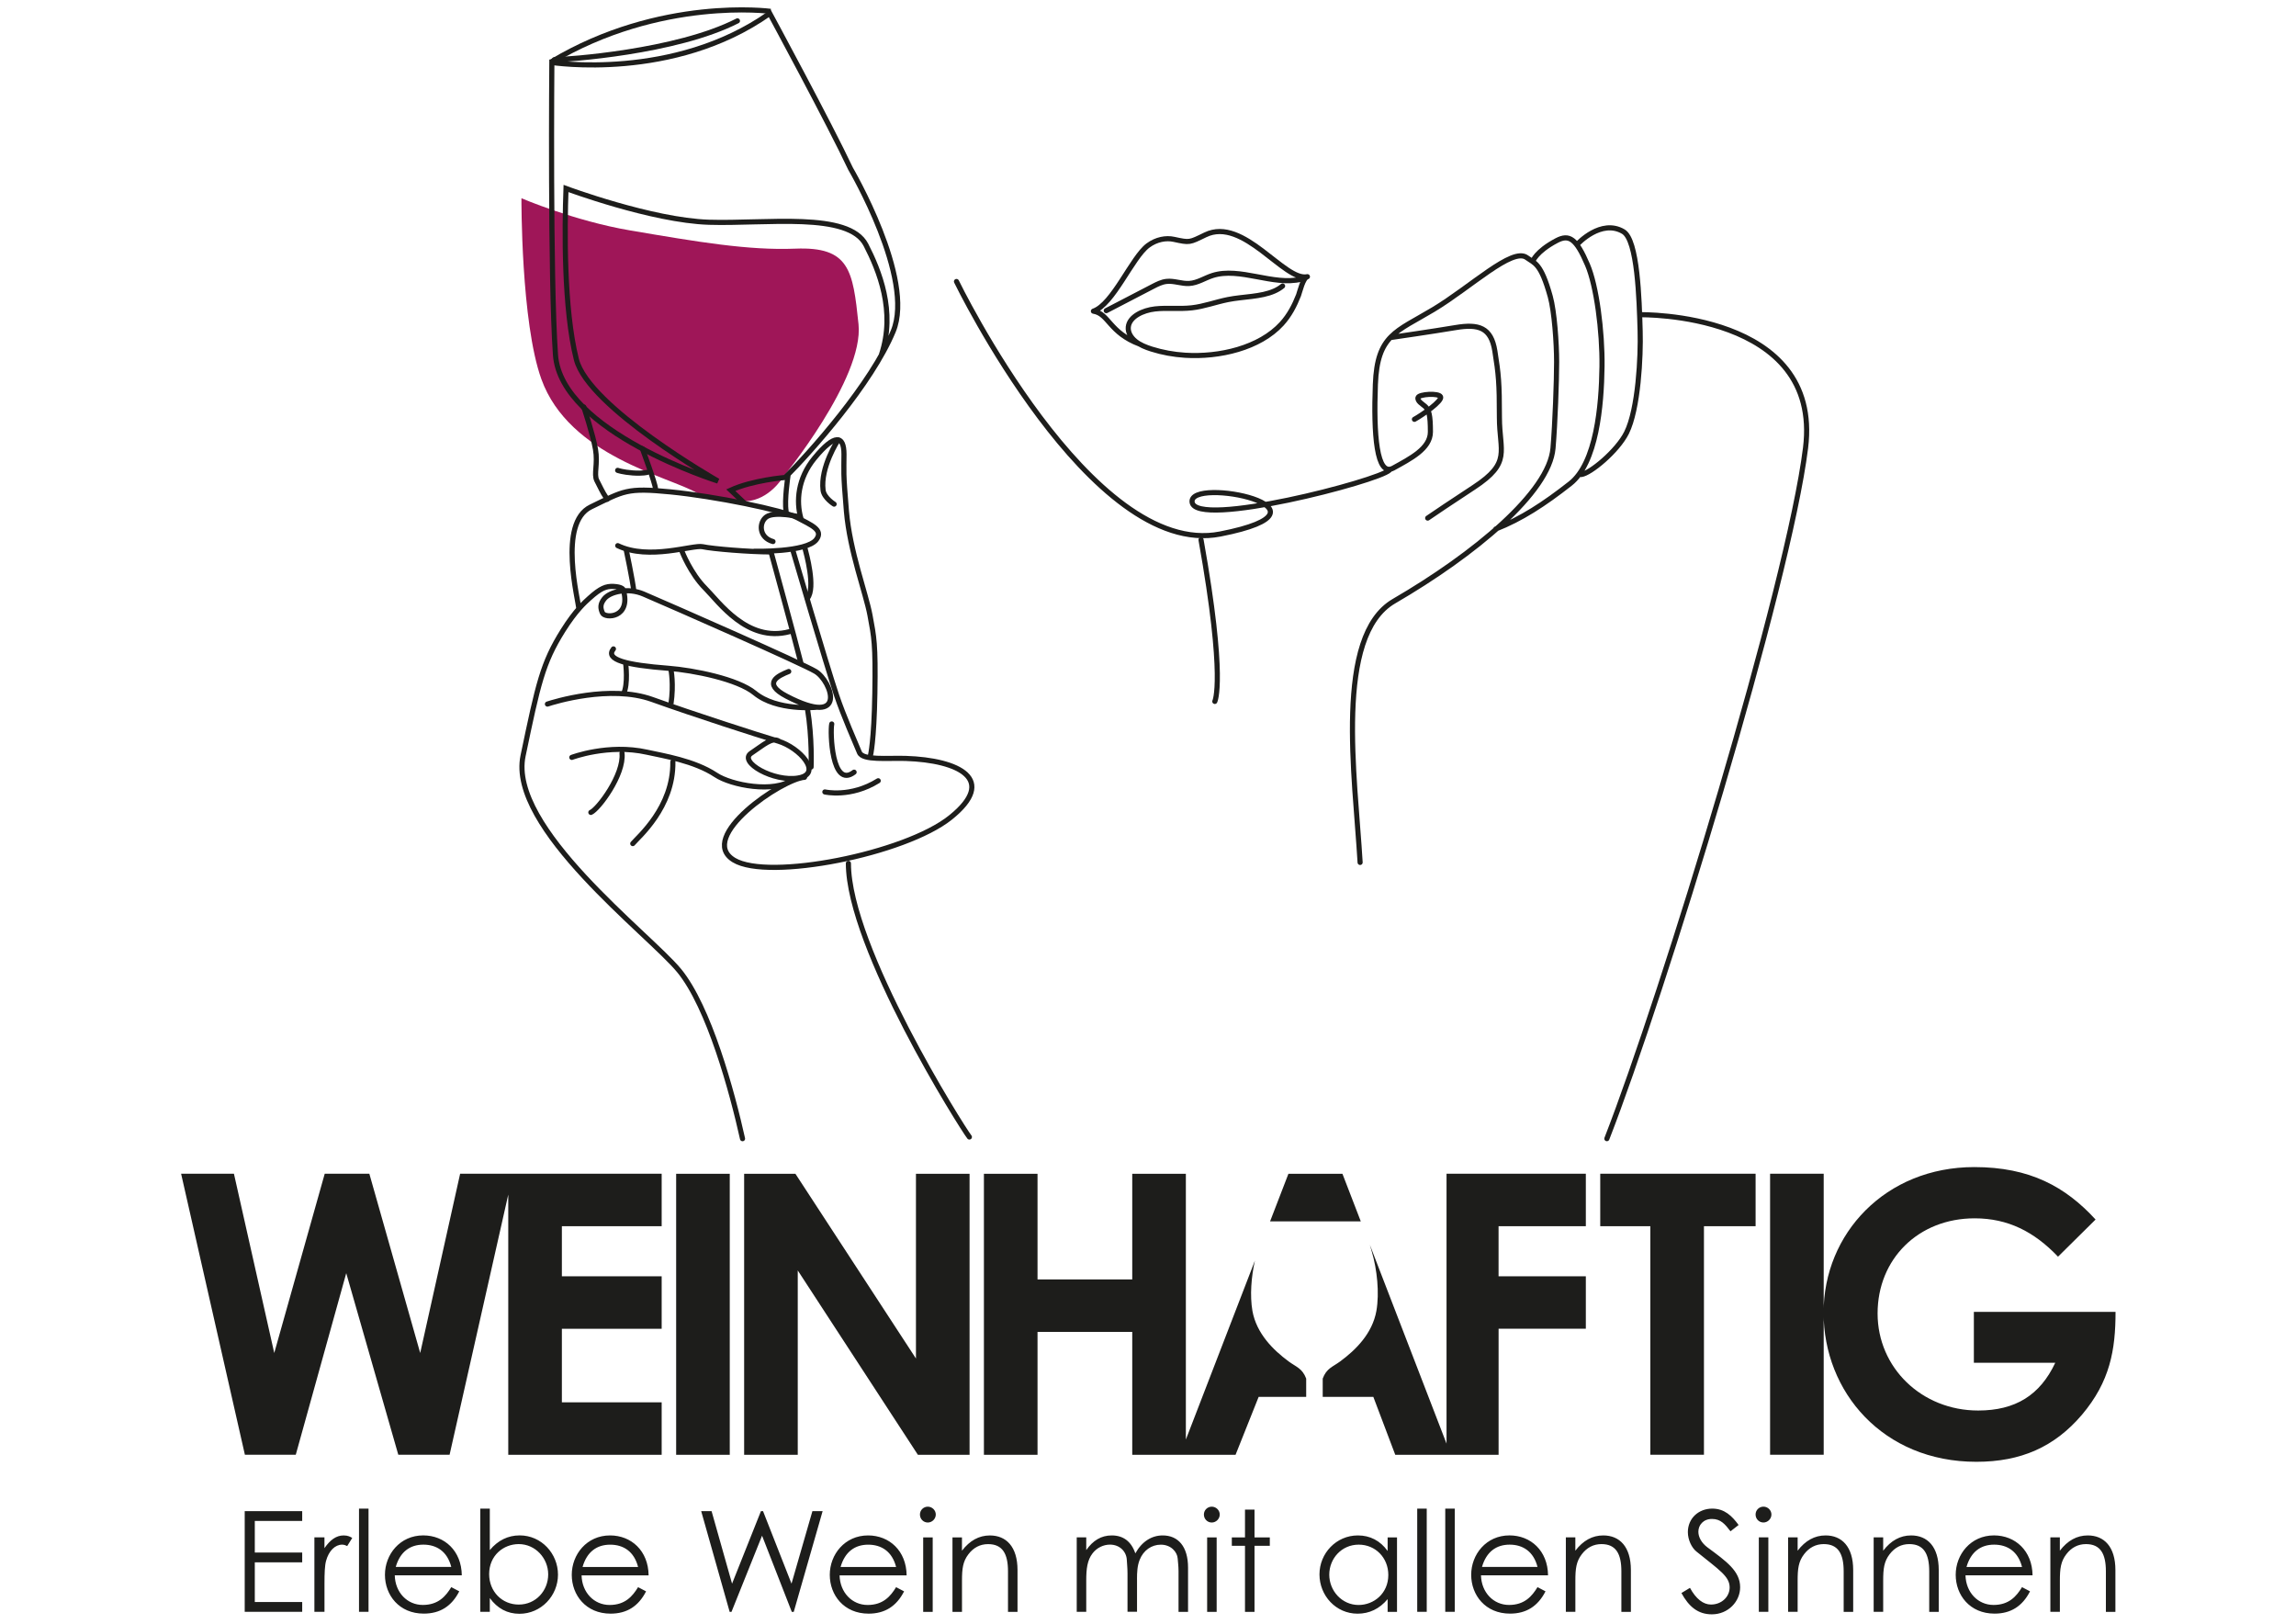 <?xml version="1.0" encoding="UTF-8"?>
<svg xmlns="http://www.w3.org/2000/svg" xmlns:xlink="http://www.w3.org/1999/xlink" id="Ebene_1" viewBox="0 0 841.89 595.28">
  <defs>
    <style>.cls-1,.cls-2,.cls-3,.cls-4,.cls-5,.cls-6,.cls-7{fill:none;}.cls-1,.cls-2,.cls-3,.cls-5,.cls-6,.cls-7{stroke:#1d1d1b;}.cls-1,.cls-3,.cls-5,.cls-6{stroke-linecap:round;}.cls-1,.cls-3,.cls-7{stroke-width:1.88px;}.cls-2,.cls-6{stroke-width:1.88px;}.cls-8{clip-path:url(#clippath);}.cls-3,.cls-5,.cls-6{stroke-linejoin:round;}.cls-5{stroke-width:1.88px;}.cls-9{fill:#1d1d1b;}.cls-10{fill:#9f1658;}</style>
    <clipPath id="clippath">
      <rect class="cls-4" width="841.89" height="595.28"></rect>
    </clipPath>
  </defs>
  <path class="cls-9" d="M89.73,590.92h21.08v-3.59h-17.38v-14.56h17.38v-3.59h-17.38v-11.58h17.38v-3.59h-21.08v36.92h0Zm29.25-27.3h-3.7v27.3h3.7v-10.38c0-3.7,.1-6.53,.57-8.28,1.03-3.76,3.34-5.97,5.91-5.97,.77,0,1.44,.31,1.85,.52l1.85-2.98c-.72-.41-1.54-.92-3.14-.92-2.78,0-4.99,1.69-7.05,4.67v-3.95h0Zm12.66,27.3h3.49v-37.84h-3.49v37.84h0Zm37.69-13.37c-.1-9.05-6.38-14.65-14.14-14.65-8.54,0-14.04,6.99-14.04,14.44s5.19,14.24,14.24,14.24c5.96,0,10.23-2.72,13.01-8.17l-2.93-1.54c-2,3.29-4.73,6.53-10.44,6.53s-10.13-4.58-10.28-10.86h24.58Zm-24.22-3.08c1.59-5.56,5.24-8.18,10.13-8.18s8.79,2.52,10.23,8.18h-20.36Zm34.5,11.42c2.78,3.8,6.43,5.75,10.85,5.75,7.97,0,14.14-6.63,14.14-14.34s-6.06-14.4-14.04-14.4c-4.27,0-7.97,1.8-10.96,5.39v-15.21h-3.49v37.84h3.49v-5.03h0Zm10.6,2.37c-6.17,0-10.85-4.83-10.85-11.16,0-6.84,5.25-11.01,10.85-11.01,6.12,0,10.8,5.2,10.8,11.11s-4.47,11.06-10.8,11.06h0Zm47.62-10.7c-.1-9.05-6.38-14.65-14.14-14.65-8.54,0-14.04,6.99-14.04,14.44s5.19,14.24,14.24,14.24c5.97,0,10.23-2.72,13.01-8.17l-2.93-1.54c-2.01,3.29-4.73,6.53-10.44,6.53s-10.13-4.58-10.28-10.86h24.58Zm-24.22-3.08c1.59-5.56,5.24-8.18,10.13-8.18s8.79,2.52,10.23,8.18h-20.36Zm53.94,16.45h.67l11.21-27.92,10.9,27.92h.72l10.59-36.92h-3.75l-7.66,26.58-10.44-26.58h-.77l-10.59,26.58-7.51-26.58h-3.81l10.44,36.92h0Zm64.89-13.37c-.1-9.05-6.38-14.65-14.14-14.65-8.54,0-14.04,6.99-14.04,14.44s5.19,14.24,14.24,14.24c5.96,0,10.23-2.72,13.01-8.17l-2.93-1.54c-2.01,3.29-4.73,6.53-10.44,6.53s-10.13-4.58-10.29-10.86h24.58Zm-24.22-3.08c1.6-5.56,5.25-8.18,10.13-8.18s8.79,2.52,10.23,8.18h-20.36Zm30.29,16.45h3.49v-27.3h-3.49v27.3h0Zm1.69-38.56c-1.54,0-2.88,1.23-2.88,2.88s1.29,2.93,2.88,2.93,2.93-1.34,2.93-2.93-1.34-2.88-2.93-2.88h0Zm12.54,11.26h-3.49v27.3h3.49v-11.46c0-4.32,.31-7,2.37-9.67,1.85-2.42,4.27-3.7,7.2-3.7,5.3,0,7.3,3.55,7.3,9.98v14.86h3.49v-15.32c0-8.59-4.16-12.7-10.13-12.7-4.01,0-7.41,1.9-10.24,5.6v-4.88h0Zm64.17,15.37c0-2.52,.1-4.94,.98-7.15,1.39-3.5,4.37-5.55,7.77-5.55,3.7,0,6.02,2.67,6.17,5.09,.05,1.03,.31,2.62,.31,4.63v14.91h3.49v-16.2c0-7.77-3.64-11.82-9.3-11.82-4.01,0-7.61,2.21-10.03,6.58-1.49-4.42-4.47-6.58-8.64-6.58-3.91,0-6.94,1.9-9.36,5.39v-4.68h-3.49v27.3h3.49v-11.57c0-4.11,.36-7.36,2.32-9.88,1.54-2.01,3.96-3.19,6.38-3.19,3.6,0,6.02,2.57,6.17,5.55,.05,1.24,.26,2.98,.26,5.09v13.98h3.49v-11.93h0Zm25.72,11.93h3.49v-27.3h-3.49v27.3h0Zm1.69-38.56c-1.54,0-2.88,1.23-2.88,2.88s1.29,2.93,2.88,2.93,2.93-1.34,2.93-2.93-1.34-2.88-2.93-2.88h0Zm12.19,11.26h-4.83v3.08h4.83v24.22h3.49v-24.22h5.61v-3.08h-5.61v-10.18h-3.49v10.18h0Zm52.3,4.98c-2.73-3.8-6.48-5.7-10.9-5.7-7.92,0-14.09,6.52-14.09,14.29s6.01,14.4,13.98,14.4c4.27,0,8.02-1.75,11.01-5.34v4.67h3.44v-27.3h-3.44v4.98h0Zm-10.6-2.32c6.12,0,10.85,4.78,10.85,11.11,0,6.79-5.3,11.01-10.9,11.01-6.12,0-10.75-5.19-10.75-11.11s4.53-11.01,10.8-11.01h0Zm21.45,24.63h3.49v-37.84h-3.49v37.84h0Zm10.28,0h3.49v-37.84h-3.49v37.84h0Zm37.69-13.37c-.1-9.05-6.38-14.65-14.14-14.65-8.54,0-14.04,6.99-14.04,14.44s5.19,14.24,14.24,14.24c5.97,0,10.23-2.72,13.01-8.17l-2.93-1.54c-2.01,3.29-4.73,6.53-10.44,6.53s-10.13-4.58-10.29-10.86h24.58Zm-24.22-3.08c1.59-5.56,5.25-8.18,10.13-8.18s8.79,2.52,10.23,8.18h-20.36Zm34.24-10.85h-3.49v27.3h3.49v-11.46c0-4.32,.31-7,2.37-9.67,1.85-2.42,4.27-3.7,7.2-3.7,5.3,0,7.3,3.55,7.3,9.98v14.86h3.49v-15.32c0-8.59-4.16-12.7-10.13-12.7-4.01,0-7.41,1.9-10.24,5.6v-4.88h0Zm59.86-4.53c-2.41-3.29-5.14-6.01-9.67-6.01-4.99,0-8.94,3.54-8.94,8.63,0,2.78,1.39,5.71,3.13,7.1,8.39,6.79,12.19,9.1,12.19,13.17,0,3.45-2.98,6.27-6.84,6.27-2.83,0-5.5-2.06-7.71-6.12l-3.13,1.9c2.72,4.99,6.06,7.81,11.15,7.81,6.02,0,10.38-4.73,10.38-9.92,0-5.97-5.08-9.52-12.03-14.66-2.11-1.59-3.29-3.7-3.29-5.71,0-2.42,1.8-4.68,4.99-4.68s4.78,1.9,6.79,4.53l2.98-2.32h0Zm7.41,31.83h3.49v-27.3h-3.49v27.3h0Zm1.69-38.56c-1.54,0-2.88,1.23-2.88,2.88s1.29,2.93,2.88,2.93,2.93-1.34,2.93-2.93-1.34-2.88-2.93-2.88h0Zm12.54,11.26h-3.49v27.3h3.49v-11.46c0-4.32,.31-7,2.37-9.67,1.85-2.42,4.27-3.7,7.2-3.7,5.3,0,7.31,3.55,7.31,9.98v14.86h3.49v-15.32c0-8.59-4.16-12.7-10.13-12.7-4.01,0-7.41,1.9-10.24,5.6v-4.88h0Zm31.37,0h-3.49v27.3h3.49v-11.46c0-4.32,.31-7,2.37-9.67,1.85-2.42,4.27-3.7,7.2-3.7,5.3,0,7.31,3.55,7.31,9.98v14.86h3.49v-15.32c0-8.59-4.16-12.7-10.13-12.7-4.01,0-7.41,1.9-10.24,5.6v-4.88h0Zm54.77,13.93c-.1-9.05-6.38-14.65-14.14-14.65-8.54,0-14.04,6.99-14.04,14.44s5.19,14.24,14.24,14.24c5.96,0,10.23-2.72,13.01-8.17l-2.93-1.54c-2.01,3.29-4.73,6.53-10.44,6.53s-10.13-4.58-10.29-10.86h24.58Zm-24.22-3.08c1.59-5.56,5.24-8.18,10.13-8.18s8.79,2.52,10.23,8.18h-20.36Zm34.24-10.85h-3.49v27.3h3.49v-11.46c0-4.32,.31-7,2.37-9.67,1.85-2.42,4.27-3.7,7.2-3.7,5.3,0,7.3,3.55,7.3,9.98v14.86h3.49v-15.32c0-8.59-4.16-12.7-10.13-12.7-4.01,0-7.41,1.9-10.24,5.6v-4.88h0Z"></path>
  <path class="cls-9" d="M754.62,460.73l13.78-13.63c-11.05-12.05-24.11-19.23-44.48-19.23-32.57,0-55.25,24.4-55.25,53.38s21.71,54.67,56.01,54.67c16.36,0,28.66-5.45,38.7-17.22,10.33-12.2,12.34-23.82,12.34-37.74h-51.95v18.65h29.85c-5.6,11.91-14.64,17.51-28.27,17.51-20.66,0-36.88-15.64-36.88-35.59s14.92-34.87,35.59-34.87c12.2,0,21.81,4.88,30.57,14.06h0Zm-105.57,72.61h19.66v-103.03h-19.66v103.03h0Zm-24.25-83.8h18.94v-19.23h-56.97v19.23h18.37v83.8h19.66v-83.8h0Zm-75.31,37.6h32v-19.23h-32v-18.37h32v-19.23h-51.08v98.94l-.74,4.1h19.83v-46.21h0Zm-19.08,46.21v-4.1l-28.13-72.91,.77,2.65c1.87,6.4,2.81,14.96,1.64,21.62-1.47,8.24-7.53,14.28-13.3,18.52-2.79,2.05-4.98,2.5-6.38,6.28v6.7h18.56l8.04,21.24h18.8Zm-31.44-85.58l-6.73-17.45h-19.8l-6.73,17.45h33.27Zm-38.82,14.38l-25.32,65.62v5.58h18.22l8.47-21.24h17.43v-6.7c-1.43-3.78-3.62-4.23-6.41-6.28-5.76-4.24-11.81-10.28-13.3-18.52-.98-5.63-.42-12.57,.91-18.46h0Zm-25.32,65.62v-97.45h-19.66v38.74h-34.73v-38.74h-19.66v103.03h19.66v-45.06h34.73v45.06h19.83l-.17-5.58h0Zm-98.25,5.58h18.94v-103.03h-19.66v67.73l-44.2-67.73h-18.8v103.03h19.66v-67.59l44.05,67.59h0Zm-88.65,0h19.66v-103.03h-19.66v103.03h0Zm-61.56,0h56.25v-19.23h-36.59v-26.98h36.59v-19.23h-36.59v-18.37h36.59v-19.23h-56.85l.6,7.64v95.4h0Zm-21.52,0l21.52-95.4v-7.64h-17.65l-14.64,65.72-18.65-65.72h-16.36l-18.51,65.72-14.78-65.72h-19.37l23.39,103.03h18.65l18.51-66.58,19.09,66.58h18.8Z"></path>
  <path class="cls-10" d="M191.2,72.68s-.21,45.47,7.31,66.32c10.21,28.29,46.86,35.72,57.16,41.78,2.29,1.35,8.93,2,12.39,2.57,2,.34,4.11,.52,5.73,.4,8.3-.61,13.12-8.52,13.12-8.52,0,0,29.94-36.5,27.89-56.36-2.06-19.86-3.34-28.5-23.18-27.71-17.28,.69-35.75-2.47-60.6-6.69-20.51-3.49-39.82-11.79-39.82-11.79h0Z"></path>
  <path class="cls-1" d="M445.44,257.15s4.13-7.81-5.05-59.25"></path>
  <path class="cls-3" d="M498.72,316.18c-1.84-31.46-9.51-83.03,12.4-95.77,29.63-17.22,56.96-39.96,58.33-56.08,.77-9.02,1.33-24.63,1.33-31.62s-.83-18.59-2.34-24.02c-3.43-12.34-5.72-12.14-8.65-14.27-5.28-3.84-20.49,10.84-34.21,19.07-13.72,8.23-20.57,9.26-21.26,27.43-.69,18.17,.4,34.11,6.57,30.68s13.61-7.09,13.61-13.27-.53-8.06-2-9.39c-.83-.75-2.94-1.91-2.53-3.2,.4-1.26,7.59-1.73,8.26-.27,.7,1.55-6.79,6.72-9.59,8.26m-8.29-30.05s14.81-2.14,23.36-3.58c8.55-1.44,13.05,0,14.42,8.58,1.37,8.57,1.67,11.63,1.67,24.31s4.52,16.54-9.32,25.63c-11.85,7.79-10.85,7.19-16.98,11.32m38.55-94.14s1.11-3.57,8.72-7.59c4.66-2.46,7.22-.71,11.32,8.86,3.3,7.69,5.49,24.35,5.33,37.28-.18,14.45-2.05,35.4-11.65,42.95-9.6,7.54-17.98,12.98-27.3,16.64m30.03-104.53s8.59-9.32,16.74-4.49c5.22,3.09,5.83,24.8,6.16,36.45,.27,9.25-.66,28.63-4.99,37.29-3.35,6.7-13.32,14.98-16.65,15.31m21.64-58.59s66.82-1.22,60.65,48.84c-6.17,50.06-52.27,200.42-72.85,253.23M350.72,103.2s49.38,101.84,96.69,92.58c47.32-9.26-11.66-21.26-10.29-11.66,1.37,9.6,68.29-7.69,72.4-11.8m-154.07,244.52c-2.52-3.15-44.36-69.44-44.36-100.32m-38.82,100.94c-3.78-17.03-12.24-48.25-23.28-61.66-11.04-13.41-62.72-52.31-57.19-78.73,5.52-26.42,7.15-33.97,14.61-45.87,4.67-7.45,8.13-10.46,9.7-11.88,4.13-3.73,6.13-4.46,8.85-4.33,3.11,.15,3.55,1.1,3.6,1.26,2.96,10.37-6.72,10.59-7.66,8.46-.74-1.7-.93-3.2,.67-5.19,2.12-2.65,8.75-4.16,14.41-1.73,11.04,4.73,58.1,25.39,63.09,28.39,5.91,3.55,12.02,20.9-10.65,9.07-9.07-4.73-3.15-7.49,.79-9.07m9.96,13.13s-14.3,1.43-22.41-5.24c-6.21-5.12-22.46-8.36-31.72-9.07-15.38-1.18-23.26-3.15-20.11-7.1m-24.2,20.22c2.37-.79,23.02-7.21,38.4-1.69,15.38,5.52,38.33,12.91,46.22,15.28,7.89,2.37,16.48,11.93,7.41,13.51-9.07,1.58-22.08-5.91-17.35-9.07,4.73-3.15,7.68-5.99,10.18-4.44m-75.92,5.96s13.34-5.06,27.53-1.91c5.79,1.29,17.4,3.1,25.27,8.34,5.65,3.77,21.47,6.82,28.24,1.67m-74.06,12.07c2.76-1.18,12.22-13.8,11.43-21.69m3.94,33.12c1.97-2.37,14.94-13.25,14.7-29.94m-34.49-56.08c0-2.76-7.81-31.48,4.41-37.4,12.22-5.91,13.01-7.1,29.18-5.52,16.17,1.58,41.4,6.7,46.53,9.46,5.13,2.76,9.67,4.46,6.99,8.02-3.58,4.77-22.82,4.29-22.82,4.29m6.2,.24c-7.89,0-21.51-1.12-25.06-1.91-3.55-.79-19.72,5.13-31.15-.39"></path>
  <path class="cls-7" d="M246.02,245.49s1.1,5.27,0,12.63m-16.6-14.9s.99,7.61-.8,11.18"></path>
  <path class="cls-3" d="M290.83,202.11s11.92,40.86,15.97,52.92c2.43,7.24,7.1,17.88,8.34,20.86s10.32,1.95,16.97,2.16c19.56,.63,33.8,7.73,16.4,21.67-16.71,13.39-66.74,23.24-79.37,15.61-13.93-8.41,17.74-29.83,25.86-30.36m7.46,5.37s9.46,2.21,19.56-4.1"></path>
  <path class="cls-1" d="M304.98,265.42c-.63,2.84,0,23.97,8.2,17.67m-15.77-1.89s.45-10.63-1.34-21.41m-13.35-57.44c.32,1.26,8.58,31.22,10.96,40.76m25.5,33.85s1.32-5.11,1.61-22.82c.3-18.17-.3-20.56-1.79-28.6-1.5-8.09-7.38-23.31-8.64-38.14-1.26-14.83-.89-14.3-.89-20.86,0-7-3.37-7.65-10.81,1.41-6.17,7.52-6.77,15.87-4.98,22.12m1.55,11.2c.32,1.26,3.98,14.26,.83,18.05m-46-17.21s3.1,8.1,8.58,13.59c4.98,4.98,15.37,19.98,30.82,15.88m-75.4-82.38s3.34,10.01,4.29,15.49c.94,5.39-.68,9.12,.48,11.44,2.98,5.96,2.38,4.53,3.81,6.91"></path>
  <path class="cls-3" d="M307.28,161.35s-6.54,9.93-5.48,18.35c.36,2.86,4.05,5.12,4.05,5.12m-70.3-20.3s4.79,12.86,4.79,14.65"></path>
  <path class="cls-7" d="M229.58,201.39s2.38,11.2,2.86,15.49"></path>
  <path class="cls-3" d="M237.44,173.15s-1.62,.5-5.36,.24c-3.74-.27-5.6-.95-5.6-.95m66.74,17.04s-9.19-2.11-12.16,0c-2.86,2.02-2.86,7.62,2.38,9.06"></path>
  <path class="cls-7" d="M569.23,131.79m-246.04-1.71c5.33-15.98-.89-30.99-5.66-40.28-6.33-12.32-36.62-7.66-57.59-8.32-20.97-.67-52.4-12.38-52.4-12.38-.53,14.52-.87,44.01,3.8,62.65,4.38,17.52,51.93,44.61,51.93,44.61,0,0-57.59-17.98-59.59-46.27-2-28.3-1.33-107.19-1.33-107.19,0,0,44.61,6.99,79.9-17.98,0,0,21.97,40.61,29.63,56.93,0,0,23.64,40.28,15.65,59.59-7.99,19.31-30.29,44.28-39.61,53.6,0,0-11.98,1-19.97,4.66l5.06,4.79"></path>
  <path class="cls-3" d="M288.91,174.63s-1.33,8.72-.67,12.72"></path>
  <g class="cls-8">
    <path class="cls-6" d="M203.27,21.89c4.33-.04,44.59-2.72,67.13-14.24"></path>
    <path class="cls-2" d="M282.55,4.16s-40.4-5.44-80.47,18.55"></path>
  </g>
  <path class="cls-5" d="M417.97,126.18c-11.24-4.21-11.39-11.22-17.04-12.1,7.25-2.47,14.16-19.73,20.03-24.08,3.09-2.29,6.64-2.87,9.45-2.26,5.93,1.28,5.66,1.22,11.56-1.64,14.03-6.79,28.96,17.23,37.43,15.34-1.64,.37-2.82,5.68-3.25,6.79-1.47,3.73-3.31,7.35-6.18,10.49-8.12,8.89-22.86,12.31-35.42,11.52-4.21-.27-8.36-1.02-12.29-2.26-2.15-.68-4.28-1.53-5.94-2.87-1.66-1.34-2.8-3.26-2.6-5.23,.39-3.8,5.35-6.12,9.79-6.62,4.48-.5,9.03,.1,13.51-.41,4.52-.51,8.78-2.13,13.23-3.02,5.6-1.12,12.08-.94,17.04-3.14,1.09-.48,2.1-1.08,3.01-1.83m-64.65,9.03c5.69-2.96,11.39-5.92,17.08-8.87,1.57-.81,3.19-1.65,5-1.85,2.8-.32,5.54,.93,8.36,.75,3.06-.19,5.65-1.99,8.53-2.91,9.98-3.2,22.24,3.84,32.48,1.35"></path>
</svg>
